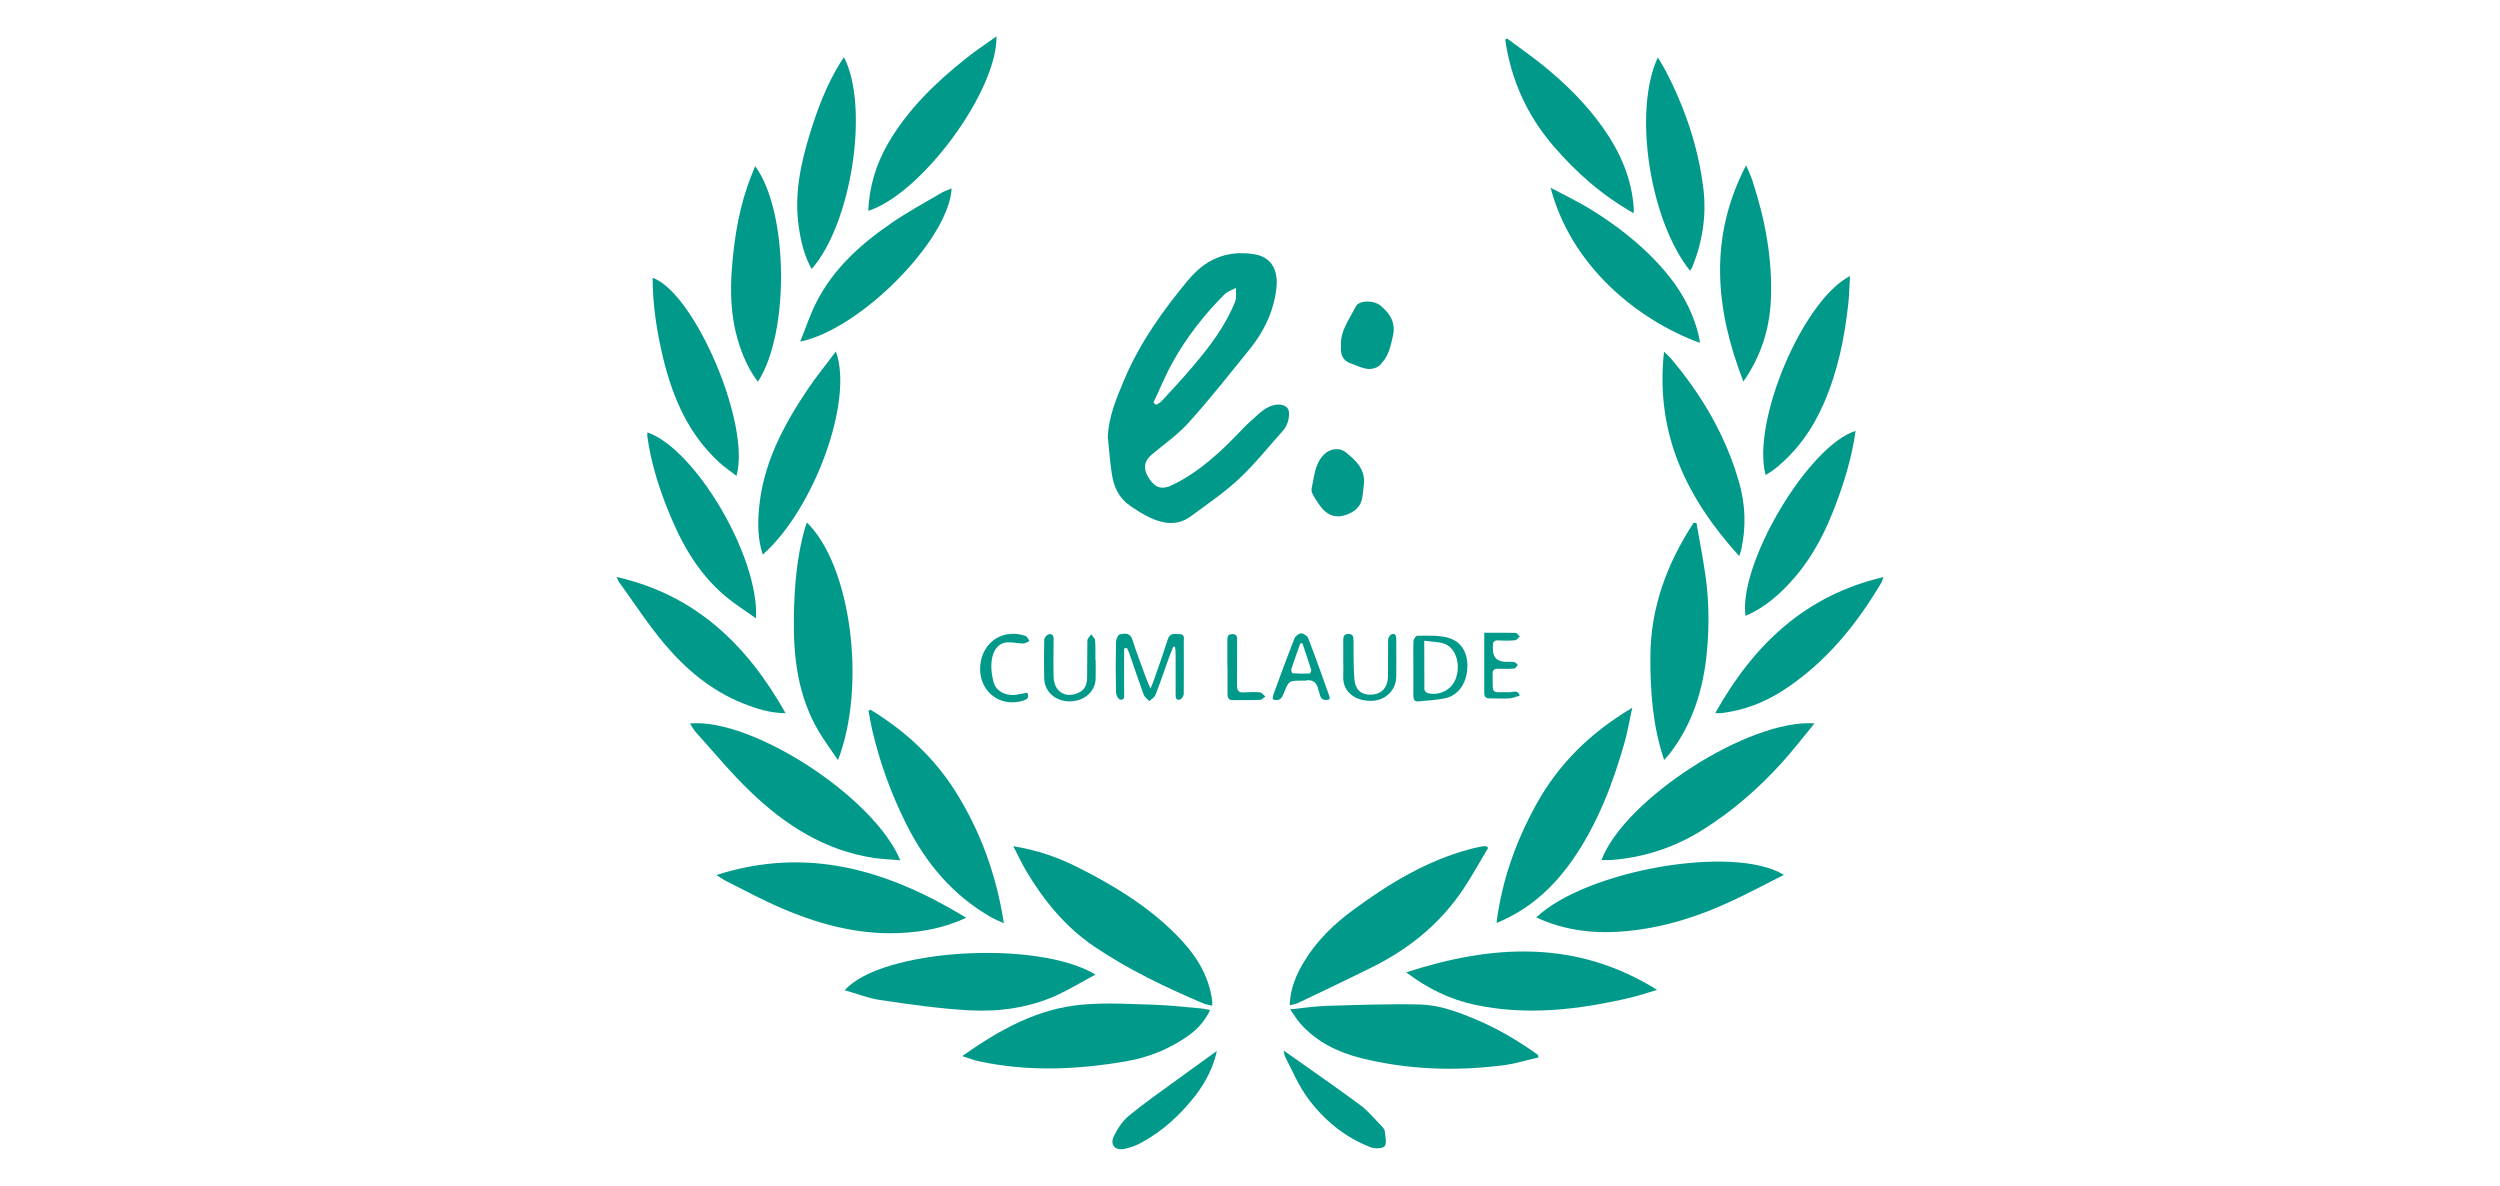 <?xml version="1.0" encoding="UTF-8"?><svg id="Capa_1" xmlns="http://www.w3.org/2000/svg" viewBox="0 0 200 94.85"><defs><style>.cls-1{fill:#00998a;}</style></defs><g id="szYcP5"><g><path class="cls-1" d="M103.2,80.75c1.09-.11,1.97-.25,2.86-.28,2.51-.07,5.03-.17,7.55-.11,1.53,.04,2.98,.58,4.4,1.17,1.8,.75,3.46,1.74,5.04,2.87l.02,.2c-.93,.21-1.85,.5-2.79,.62-3.83,.49-7.64,.36-11.39-.57-1.85-.46-3.54-1.29-4.84-2.74-.28-.31-.5-.68-.84-1.16Z"/><path class="cls-1" d="M76.96,84.5c3.01-2.13,6.06-3.82,9.63-4.13,1.91-.17,3.84-.05,5.76,.01,1.26,.04,2.52,.19,3.78,.3,.21,.02,.41,.07,.68,.12-.46,.98-1.14,1.66-1.95,2.2-1.44,.97-3.02,1.6-4.75,1.9-3.94,.68-7.87,.85-11.8,0-.42-.09-.82-.25-1.36-.42Z"/><path class="cls-1" d="M119.06,67.82c-.66,1.09-1.27,2.22-1.98,3.28-1.82,2.74-4.28,4.75-7.2,6.22-2,1-4.02,1.95-6.04,2.92-.18,.09-.4,.11-.66,.18,.03-1.34,.52-2.45,1.16-3.51,1.01-1.67,2.39-3,3.95-4.14,2.87-2.11,5.89-3.94,9.38-4.86,.29-.08,.58-.13,.87-.19,.11-.02,.23-.02,.35-.03l.17,.14Z"/><path class="cls-1" d="M81.09,67.7c1.89,.31,3.54,.88,5.12,1.68,2.85,1.43,5.55,3.07,7.82,5.33,1.51,1.51,2.7,3.22,2.95,5.43,0,.08,0,.15,0,.32-.28-.07-.52-.11-.75-.2-3.01-1.29-5.96-2.69-8.68-4.53-2.3-1.56-4.04-3.67-5.45-6.05-.36-.6-.65-1.24-1.03-1.97Z"/><path class="cls-1" d="M119.72,73.83c.44-3.44,1.56-6.53,3.17-9.46,1.79-3.25,4.34-5.76,7.69-7.75-.23,1.04-.37,1.91-.61,2.76-.95,3.35-2.19,6.59-4.2,9.46-1.52,2.16-3.43,3.93-6.05,5Z"/><path class="cls-1" d="M57.32,70c7.32-2.34,13.73-.38,19.98,3.42-1.38,.63-2.65,.95-3.97,1.11-3.77,.47-7.32-.38-10.75-1.85-1.53-.65-2.99-1.45-4.48-2.19-.23-.11-.43-.27-.78-.49Z"/><path class="cls-1" d="M69.63,56.77c2.77,1.69,5.11,3.83,6.84,6.6,1.98,3.17,3.24,6.62,3.84,10.49-.44-.2-.74-.32-1.02-.48-3.06-1.75-5.22-4.32-6.78-7.44-1.19-2.37-2.09-4.83-2.7-7.4-.13-.55-.22-1.12-.33-1.67l.14-.09Z"/><path class="cls-1" d="M128.12,68.8c1.85-4.88,11.81-11.3,17.04-10.93-.92,1.11-1.75,2.2-2.66,3.2-1.86,2.04-3.94,3.85-6.29,5.32-2.23,1.4-4.68,2.21-7.31,2.41-.25,.02-.5,0-.78,0Z"/><path class="cls-1" d="M55.19,57.88c4.96-.47,14.74,5.88,16.83,10.94-.74-.06-1.42-.09-2.08-.18-3.95-.59-7.14-2.64-9.94-5.34-1.54-1.48-2.9-3.14-4.33-4.72-.17-.19-.29-.42-.47-.7Z"/><path class="cls-1" d="M112.49,77.79c6.98-2.27,13.65-2.61,20.08,1.4-.71,.21-1.4,.45-2.12,.62-4.12,.96-8.27,1.47-12.47,.57-1.96-.42-3.73-1.27-5.48-2.59Z"/><path class="cls-1" d="M87.65,77.96c-1.11,.59-2.1,1.2-3.15,1.68-2.19,.98-4.55,1.31-6.91,1.19-2.4-.13-4.8-.48-7.19-.83-.94-.14-1.86-.51-2.82-.78,2.87-3.29,15.36-4.09,20.07-1.25Z"/><path class="cls-1" d="M142.71,69.99c-1.42,.72-2.74,1.42-4.09,2.05-2.67,1.26-5.46,2.15-8.4,2.44-2.5,.25-4.97,.01-7.32-1.09,3.99-3.77,15.76-5.85,19.8-3.41Z"/><path class="cls-1" d="M64.55,41.8c3.51,3.4,4.8,13.01,2.49,19.01-.57-.84-1.1-1.56-1.56-2.33-1.66-2.82-2.02-5.93-1.97-9.12,.04-2.38,.22-4.75,.87-7.06,.05-.16,.11-.32,.17-.5Z"/><path class="cls-1" d="M135.72,41.85c.24,1.38,.51,2.76,.71,4.14,.29,2.05,.32,4.11,.12,6.17-.28,2.95-1.12,5.71-2.95,8.1-.12,.16-.26,.3-.47,.54-.92-2.74-1.11-5.49-1.1-8.25,.01-3.94,1.33-7.47,3.46-10.73l.23,.02Z"/><path class="cls-1" d="M58.92,38.07c-.49-.38-.98-.7-1.4-1.1-2.44-2.24-3.69-5.13-4.46-8.29-.51-2.12-.85-4.26-.85-6.46,3.37,1.22,7.87,11.74,6.71,15.84Z"/><path class="cls-1" d="M148,22.09c-.05,.78-.06,1.47-.13,2.15-.3,2.77-.85,5.48-1.97,8.04-.89,2.05-2.15,3.82-3.91,5.23-.22,.18-.48,.32-.74,.49-1.14-4.21,2.95-13.96,6.74-15.91Z"/><path class="cls-1" d="M139.47,30.52c-2.23-5.75-2.81-11.47,.22-17.3,.21,.5,.39,.88,.52,1.28,1,3.07,1.6,6.22,1.46,9.46-.1,2.38-.81,4.58-2.2,6.56Z"/><path class="cls-1" d="M139.14,44.49c-4.25-4.68-6.73-9.84-6.02-16.35,.23,.22,.39,.35,.52,.5,2.5,2.95,4.43,6.23,5.49,9.96,.51,1.77,.57,3.59,.16,5.41-.03,.11-.07,.22-.15,.47Z"/><path class="cls-1" d="M67.51,4.56c2.06,3.96,.62,13.33-2.58,16.96-.58-1.05-.85-2.16-1.02-3.32-.39-2.59,.13-5.08,.89-7.53,.61-1.99,1.35-3.93,2.46-5.71,.07-.12,.15-.23,.26-.4Z"/><path class="cls-1" d="M60.41,13.29c2.67,3.59,2.78,13.34,.22,17.25-.76-1.01-1.24-2.12-1.59-3.29-.58-1.93-.64-3.91-.48-5.89,.2-2.47,.6-4.91,1.52-7.23,.1-.25,.2-.51,.33-.84Z"/><path class="cls-1" d="M51.78,34.59c3.84,1.3,8.97,9.98,8.7,14.88-.86-.62-1.68-1.13-2.41-1.74-2.34-1.95-3.71-4.53-4.79-7.32-.69-1.78-1.23-3.59-1.49-5.48-.02-.11,0-.22,0-.34Z"/><path class="cls-1" d="M148.45,34.47c-.29,2.04-.87,3.99-1.59,5.89-.78,2.09-1.78,4.07-3.24,5.78-1.11,1.3-2.37,2.44-3.98,3.13-.57-4.2,5.04-13.63,8.81-14.8Z"/><path class="cls-1" d="M69.46,16.88c.08-1.96,.62-3.72,1.56-5.36,1.59-2.76,3.83-4.92,6.3-6.88,.75-.6,1.56-1.13,2.4-1.73,.06,4.38-5.98,12.58-10.26,13.96Z"/><path class="cls-1" d="M124.05,15.02c1.11,.59,2.25,1.13,3.32,1.8,1.92,1.2,3.72,2.58,5.26,4.24,1.56,1.67,2.75,3.58,3.28,5.84,.04,.17,.05,.34,.08,.53-4.96-1.82-10.29-6.11-11.94-12.41Z"/><path class="cls-1" d="M120.55,3.07c.95,.7,1.92,1.38,2.84,2.12,1.83,1.47,3.49,3.11,4.85,5.03,1.36,1.92,2.29,4.02,2.46,6.41,0,.1,0,.19,0,.43-2.55-1.44-4.63-3.28-6.46-5.42-2.09-2.44-3.36-5.27-3.82-8.45l.13-.12Z"/><path class="cls-1" d="M64.02,27.32c.42-1.04,.77-2.11,1.27-3.1,1.37-2.73,3.59-4.71,6.06-6.4,1.25-.86,2.6-1.59,3.91-2.36,.26-.16,.56-.25,.87-.39-.19,4.02-7.18,11.22-12.11,12.26Z"/><path class="cls-1" d="M61.02,44.36c-.4-1.21-.41-2.43-.3-3.65,.31-3.57,1.92-6.62,3.87-9.53,.69-1.03,1.48-1.99,2.28-3.06,1.44,3.91-1.73,12.6-5.84,16.24Z"/><path class="cls-1" d="M135.2,21.66c-3.24-4.08-4.57-12.81-2.57-17.07,.23,.4,.45,.74,.63,1.09,1.54,2.96,2.6,6.08,3.01,9.4,.26,2.16-.07,4.27-.89,6.29-.04,.09-.1,.16-.18,.29Z"/><path class="cls-1" d="M49.33,46.16c6.32,1.43,10.44,5.43,13.52,10.9-1.28-.02-2.36-.37-3.41-.79-2.55-1.02-4.59-2.74-6.32-4.8-1.29-1.54-2.39-3.24-3.57-4.87-.08-.11-.12-.24-.22-.44Z"/><path class="cls-1" d="M137.22,57.05c3.06-5.47,7.19-9.42,13.45-10.88-.06,.18-.09,.32-.16,.44-2,3.38-4.44,6.37-7.75,8.55-1.53,1.01-3.23,1.68-5.08,1.89-.11,.01-.22,0-.47,0Z"/><path class="cls-1" d="M102.69,84.04c2.05,1.46,4.11,2.87,6.11,4.35,.66,.49,1.19,1.15,1.77,1.74,.09,.1,.2,.23,.21,.35,.04,.41,.18,.93,0,1.21-.14,.2-.79,.22-1.13,.09-2.09-.81-3.77-2.2-5.07-3.99-.71-.98-1.19-2.13-1.75-3.21-.09-.17-.1-.38-.13-.54Z"/><path class="cls-1" d="M97.35,84.07c-.27,1.24-.85,2.45-1.7,3.55-1.22,1.57-2.65,2.89-4.41,3.83-.4,.21-.84,.37-1.28,.46-.77,.16-1.19-.33-.84-1.04,.29-.59,.68-1.19,1.18-1.6,1.2-.99,2.49-1.89,3.75-2.81,1.11-.81,2.23-1.61,3.29-2.38Z"/><g><g><path class="cls-1" d="M88.62,35.12c.03-1.72,.69-3.26,1.34-4.79,1.24-2.93,3.07-5.49,5.09-7.92,1.35-1.62,3.01-2.4,5.19-2.09,1.72,.24,2.01,1.6,1.87,2.77-.22,1.84-1,3.45-2.16,4.88-1.58,1.95-3.14,3.93-4.82,5.8-.86,.96-1.95,1.73-2.95,2.56-.67,.55-.77,1.18-.24,1.97,.51,.77,1.06,.89,1.87,.49,2.24-1.09,3.98-2.77,5.67-4.55,.41-.43,.87-.81,1.31-1.21,.15-.13,.31-.24,.48-.35,.67-.42,1.43-.42,1.74-.01,.26,.34,.06,1.3-.34,1.75-1.17,1.29-2.25,2.67-3.52,3.86-1.19,1.12-2.57,2.05-3.88,3.02-1.02,.76-2.13,.63-3.21,.14-.59-.27-1.15-.63-1.68-1-.87-.6-1.28-1.5-1.43-2.51-.15-.94-.21-1.89-.31-2.83Zm3.65-2.92l.22,.19c.15-.1,.32-.17,.43-.29,.83-.9,1.67-1.8,2.46-2.73,1.36-1.6,2.64-3.26,3.43-5.24,.13-.32,.05-.73,.07-1.1-.31,.17-.69,.28-.93,.53-1.63,1.63-3.04,3.44-4.16,5.46-.57,1.03-1.01,2.13-1.52,3.19Z"/><path class="cls-1" d="M107.28,27.66c-.08-1.14,.66-2.12,1.2-3.16,.26-.49,1.44-.51,2-.02,.71,.61,1.19,1.32,.96,2.37-.18,.78-.32,1.54-.87,2.16-.07,.07-.12,.16-.19,.22-.83,.62-1.59,.08-2.35-.17-.54-.18-.83-.65-.75-1.4Z"/><path class="cls-1" d="M109.11,38.78c-.07,.47-.07,.96-.23,1.4-.11,.3-.38,.6-.66,.76-1.15,.66-2.05,.43-2.75-.67-.24-.37-.62-.85-.54-1.19,.21-.93,.24-1.95,.97-2.7,.47-.49,1.23-.61,1.73-.22,.83,.66,1.62,1.38,1.48,2.62Z"/></g><g><path class="cls-1" d="M89.93,51.86c0,.64,0,1.28,0,1.91,0,.56,0,1.11,0,1.67,0,.24,.08,.6-.33,.53-.14-.03-.31-.36-.32-.55-.03-1.35-.03-2.7,0-4.05,0-.22,.16-.59,.31-.62,.38-.08,.81-.16,1,.42,.34,1.07,.75,2.13,1.14,3.19,.07,.19,.16,.37,.31,.72,.14-.34,.22-.51,.28-.69,.38-1.09,.76-2.17,1.11-3.26,.17-.53,.56-.4,.92-.4,.46,0,.35,.35,.35,.6,0,1.39,.02,2.78,0,4.17,0,.17-.18,.44-.31,.47-.34,.08-.34-.2-.34-.46,0-1.05,0-2.1,0-3.15,0-.2-.02-.4-.04-.61l-.15-.02c-.1,.26-.21,.52-.31,.79-.37,1.03-.72,2.06-1.11,3.07-.08,.2-.32,.33-.49,.5-.16-.17-.39-.32-.46-.53-.4-1.1-.77-2.21-1.15-3.31-.05-.14-.12-.27-.19-.41l-.2,.03Z"/><path class="cls-1" d="M113.07,53.43c0-.71-.02-1.43,.01-2.14,0-.16,.2-.43,.3-.43,.79,0,1.6-.05,2.36,.13,1.12,.26,1.69,1.18,1.65,2.37-.04,1.26-.68,2.24-1.73,2.49-.71,.16-1.45,.18-2.17,.26-.36,.04-.42-.18-.42-.48,0-.73,0-1.47,0-2.2Zm.87-2.16c0,1.39,0,2.64,.01,3.88,0,.11,.16,.28,.27,.3,.94,.23,1.91-.27,2.23-1.13,.42-1.11,.06-2.43-.85-2.8-.47-.19-1.03-.17-1.66-.26Z"/><path class="cls-1" d="M107.46,52.76c0-.52,.01-1.03,0-1.55,0-.3,.06-.49,.42-.49,.38,0,.39,.24,.4,.51,.01,1.03-.01,2.06,.07,3.08,.08,.92,.58,1.31,1.4,1.26,.8-.05,1.28-.59,1.29-1.48,.01-.97-.01-1.94,.01-2.91,0-.16,.17-.42,.3-.45,.34-.08,.35,.2,.35,.45,0,.99,.02,1.98,0,2.97-.02,1.13-.95,1.96-2.12,1.92-1.37-.05-2.17-.86-2.12-1.97,.02-.45,0-.91,0-1.37h0Z"/><path class="cls-1" d="M87.65,52.78c0,.52,.02,1.03,0,1.55-.05,1.03-.93,1.77-2.08,1.78-1.11,.01-2-.76-2.03-1.81-.03-1.05-.02-2.1,0-3.15,0-.14,.2-.35,.34-.4,.29-.08,.42,.09,.41,.4-.01,1.01-.03,2.02,0,3.03,.04,1.16,.95,1.71,1.98,1.25,.56-.25,.7-.73,.7-1.27,.02-.97,0-1.94,.02-2.91,0-.17,.2-.34,.3-.51,.11,.17,.31,.32,.32,.5,.04,.51,.02,1.03,.02,1.54h0Z"/><path class="cls-1" d="M106.38,55.94c-.48,.16-.73,0-.81-.44-.02-.1-.07-.19-.09-.28-.12-.59-.43-.91-1.07-.77-.06,.01-.12,0-.18,0-1.12,0-1.13-.01-1.54,1.04-.16,.41-.37,.64-.88,.45,.02-.12,.02-.25,.06-.37,.55-1.5,1.1-3.01,1.69-4.5,.07-.18,.35-.4,.53-.4,.19,0,.49,.19,.56,.37,.59,1.53,1.14,3.08,1.69,4.63,.03,.07,.02,.15,.04,.27Zm-2.19-4.48l-.17,.02c-.24,.68-.49,1.36-.71,2.04-.03,.1,.05,.34,.1,.34,.45,.03,.9,.04,1.35,.02,.05,0,.16-.2,.14-.28-.22-.72-.47-1.43-.71-2.15Z"/><path class="cls-1" d="M118.76,50.62c.87,0,1.68-.01,2.48,.01,.12,0,.23,.19,.35,.29-.13,.1-.25,.29-.39,.3-.43,.04-.87,.04-1.31,.01-.34-.02-.48,.12-.46,.45,0,.06,0,.12,0,.18q-.03,1.08,1.06,1.09c.22,0,.44-.02,.65,.02,.11,.02,.2,.14,.29,.22-.1,.1-.18,.28-.29,.29-.43,.04-.87,.04-1.31,.02-.31,0-.42,.12-.42,.42,.02,1.74-.15,1.42,1.33,1.46,.28,0,.7-.23,.84,.27-.28,.08-.55,.2-.83,.22-.51,.03-1.03,0-1.55,0-.34,.01-.46-.13-.46-.45,0-1.56,0-3.13,0-4.82Z"/><path class="cls-1" d="M82.18,55.4c.16,.38,.04,.53-.3,.64-2.03,.65-3.8-.95-3.42-3.1,.31-1.72,1.91-2.65,3.59-2.06,.13,.05,.21,.26,.31,.4-.17,.07-.33,.2-.5,.2-.43,0-.86-.12-1.28-.09-.69,.04-1.17,.61-1.26,1.57-.05,.54,.03,1.11,.17,1.63,.21,.74,1.04,1.13,1.87,.98,.27-.05,.53-.1,.81-.15Z"/><path class="cls-1" d="M98.19,53.37c0-.73,0-1.47,0-2.2,0-.29,.08-.44,.4-.44,.35,0,.38,.19,.38,.46,0,1.21,0,2.42-.01,3.62,0,.43,.12,.62,.58,.58,.41-.03,.83-.04,1.25,0,.16,.02,.3,.21,.44,.33-.14,.09-.28,.26-.42,.27-.71,.03-1.43,0-2.14,.02-.38,.01-.47-.17-.47-.51,0-.71,0-1.43,0-2.14Z"/></g></g></g></g></svg>